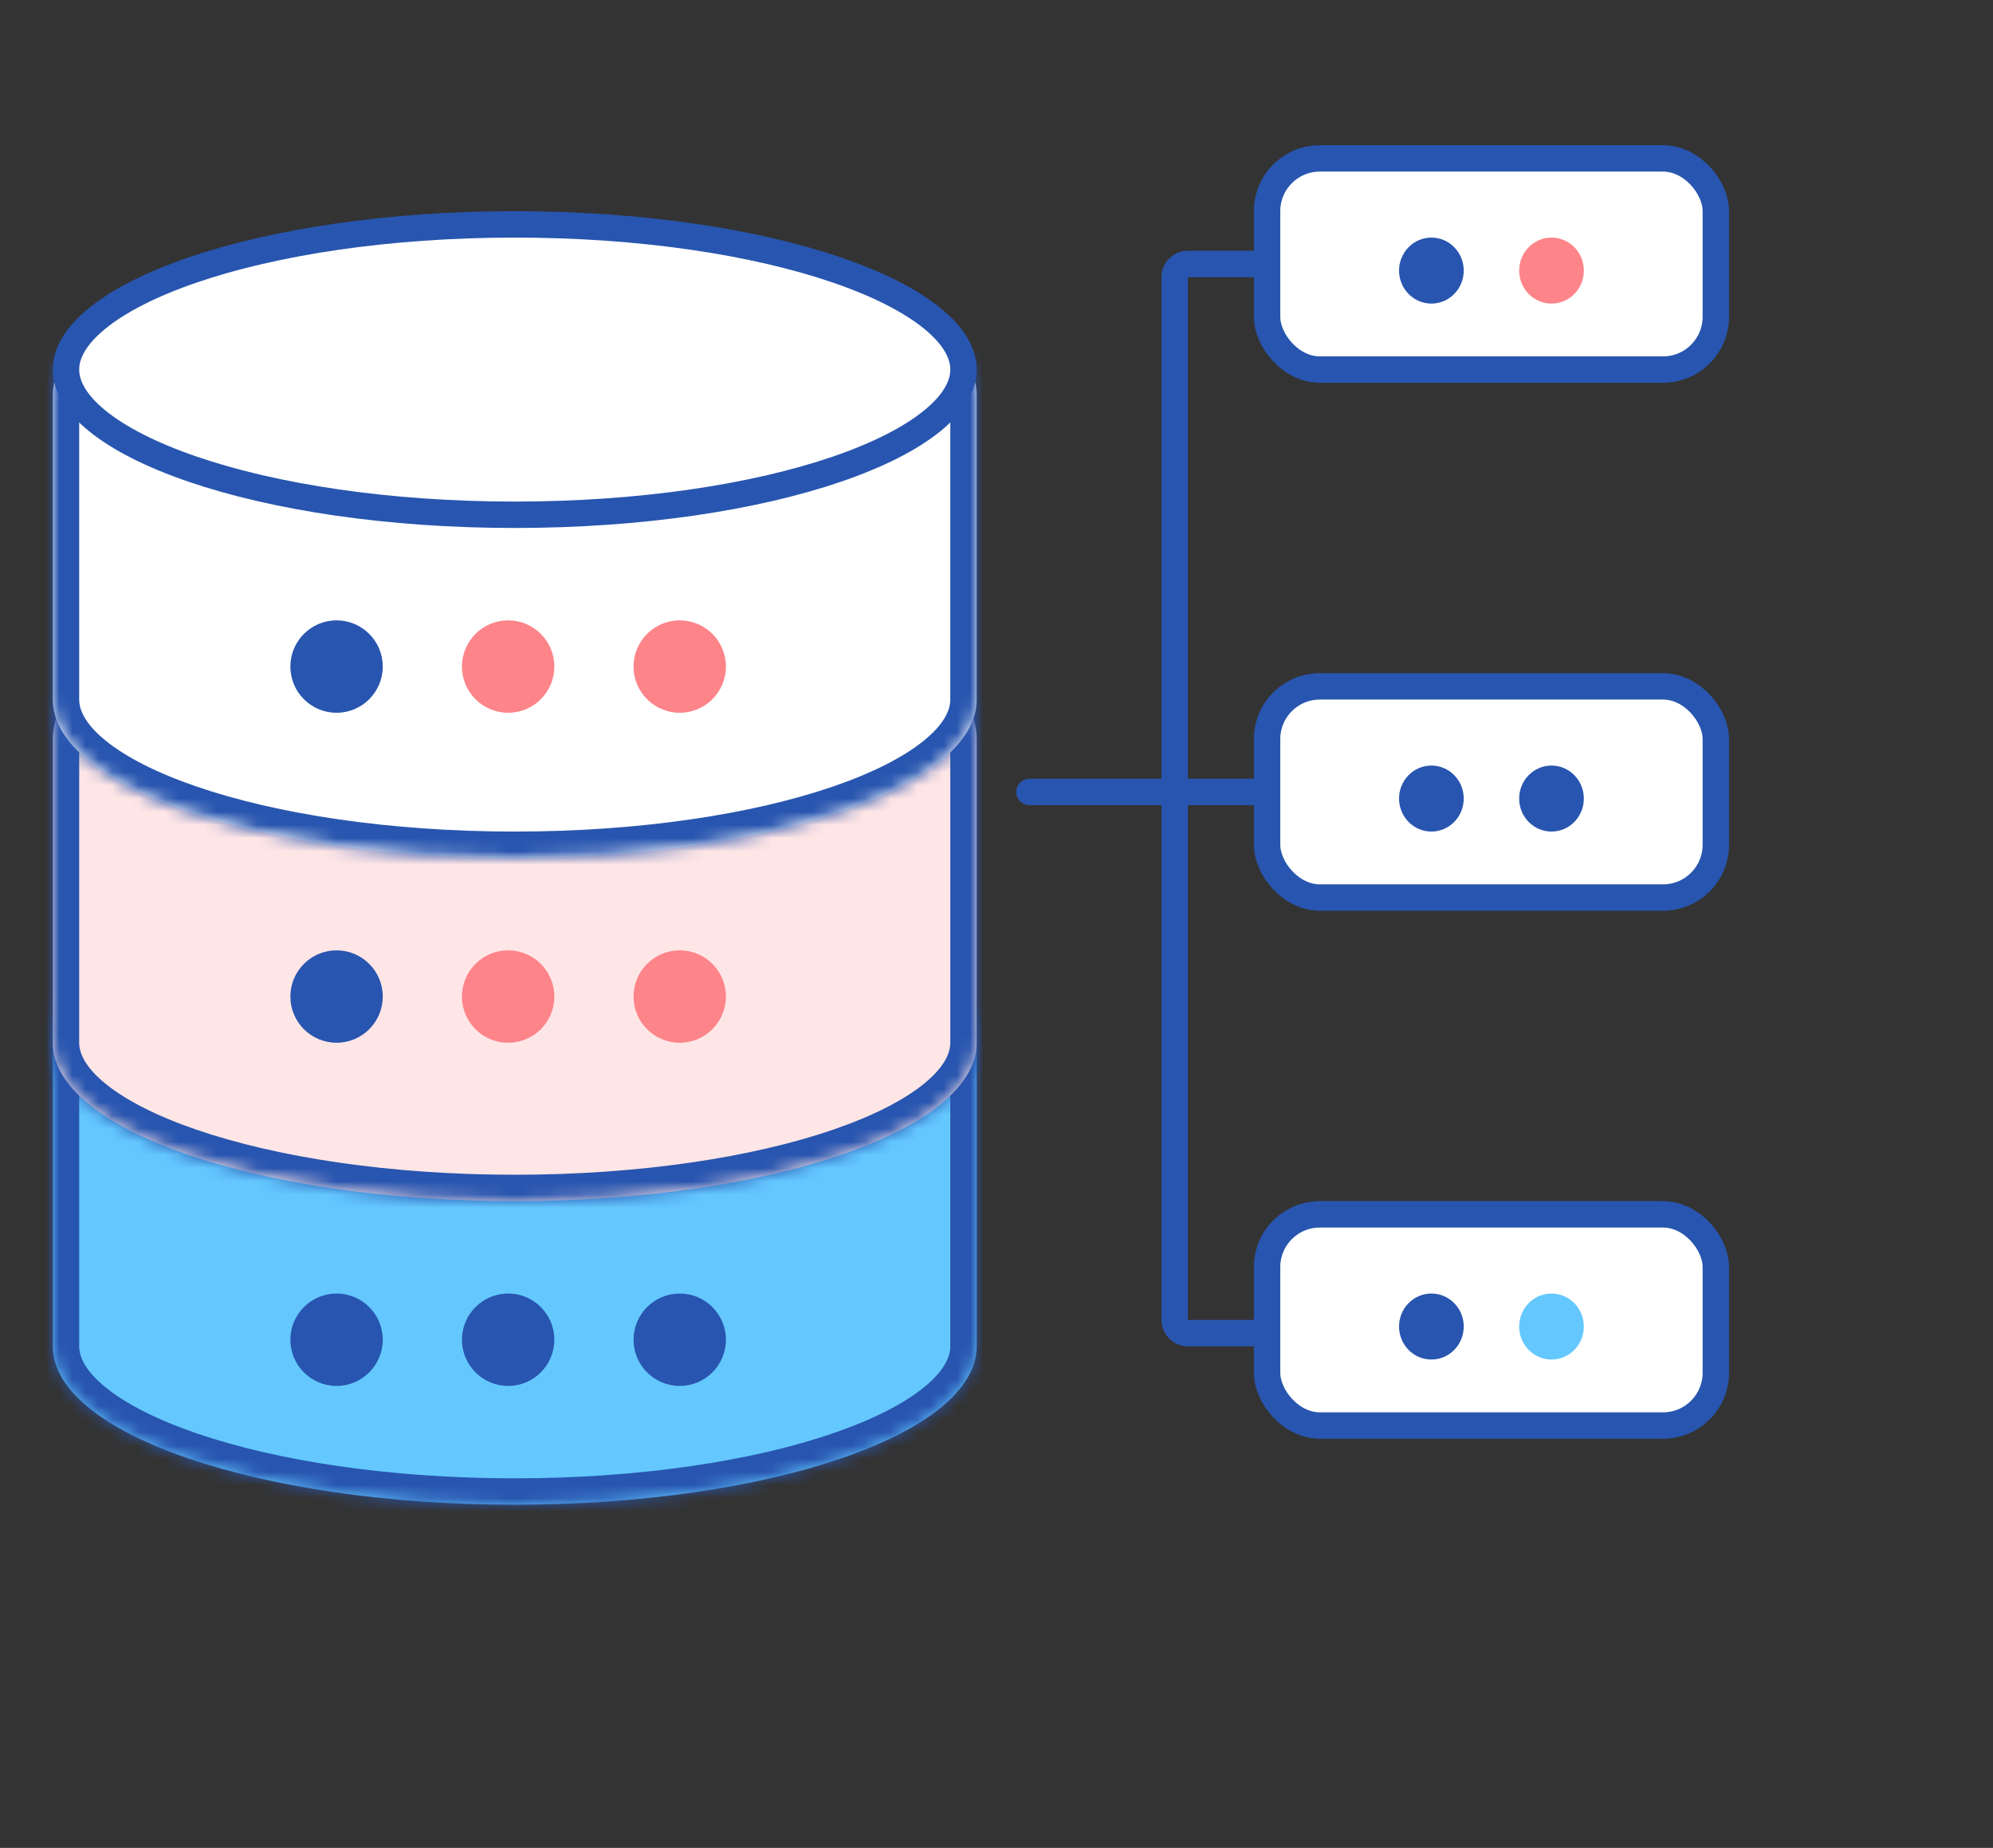 <?xml version="1.0" encoding="UTF-8"?>
<svg xmlns="http://www.w3.org/2000/svg" width="151" height="140" viewBox="0 0 151 140" fill="none">
  <rect x="0" y="0" width="151" height="140" fill="#333333" stroke="none"/>
  <path d="M78 60L95 60" stroke="#2855AF" stroke-width="2" stroke-linecap="round" stroke-linejoin="round"></path>
  <mask id="path-2-inside-1_251_6681" fill="white">
    <path fill-rule="evenodd" clip-rule="evenodd" d="M74 79C74 76.239 71.761 74 69 74H9C6.239 74 4 76.239 4 79V102C4 108.627 19.67 114 39 114C58.33 114 74 108.627 74 102V79Z"></path>
  </mask>
  <path fill-rule="evenodd" clip-rule="evenodd" d="M74 79C74 76.239 71.761 74 69 74H9C6.239 74 4 76.239 4 79V102C4 108.627 19.67 114 39 114C58.33 114 74 108.627 74 102V79Z" fill="#64C8FF"></path>
  <path d="M9 76H69V72H9V76ZM6 102V79H2V102H6ZM39 112C29.495 112 20.974 110.676 14.9 108.593C11.853 107.549 9.531 106.35 8.01 105.117C6.473 103.871 6 102.806 6 102H2C2 104.508 3.486 106.599 5.491 108.225C7.513 109.863 10.316 111.25 13.603 112.377C20.196 114.638 29.175 116 39 116V112ZM72 102C72 102.806 71.527 103.871 69.99 105.117C68.469 106.35 66.147 107.549 63.1 108.593C57.026 110.676 48.505 112 39 112V116C48.825 116 57.804 114.638 64.397 112.377C67.684 111.25 70.487 109.863 72.509 108.225C74.514 106.599 76 104.508 76 102H72ZM72 79V102H76V79H72ZM69 76C70.657 76 72 77.343 72 79H76C76 75.134 72.866 72 69 72V76ZM9 72C5.134 72 2 75.134 2 79H6C6 77.343 7.343 76 9 76V72Z" fill="#2855AF" mask="url(#path-2-inside-1_251_6681)"></path>
  <mask id="path-4-inside-2_251_6681" fill="white">
    <path fill-rule="evenodd" clip-rule="evenodd" d="M74 56C74 53.239 71.761 51 69 51H9C6.239 51 4 53.239 4 56V79C4 85.627 19.67 91 39 91C58.33 91 74 85.627 74 79V56Z"></path>
  </mask>
  <path fill-rule="evenodd" clip-rule="evenodd" d="M74 56C74 53.239 71.761 51 69 51H9C6.239 51 4 53.239 4 56V79C4 85.627 19.67 91 39 91C58.33 91 74 85.627 74 79V56Z" fill="#FFE6E6"></path>
  <path d="M9 53H69V49H9V53ZM6 79V56H2V79H6ZM39 89C29.495 89 20.974 87.676 14.9 85.593C11.853 84.549 9.531 83.35 8.01 82.117C6.473 80.871 6 79.806 6 79H2C2 81.508 3.486 83.599 5.491 85.225C7.513 86.863 10.316 88.25 13.603 89.377C20.196 91.638 29.175 93 39 93V89ZM72 79C72 79.806 71.527 80.871 69.99 82.117C68.469 83.35 66.147 84.549 63.1 85.593C57.026 87.676 48.505 89 39 89V93C48.825 93 57.804 91.638 64.397 89.377C67.684 88.25 70.487 86.863 72.509 85.225C74.514 83.599 76 81.508 76 79H72ZM72 56V79H76V56H72ZM69 53C70.657 53 72 54.343 72 56H76C76 52.134 72.866 49 69 49V53ZM9 49C5.134 49 2 52.134 2 56H6C6 54.343 7.343 53 9 53V49Z" fill="#2855AF" mask="url(#path-4-inside-2_251_6681)"></path>
  <mask id="path-6-inside-3_251_6681" fill="white">
    <path fill-rule="evenodd" clip-rule="evenodd" d="M74 30C74 27.239 71.761 25 69 25H9C6.239 25 4 27.239 4 30V53C4 59.627 19.67 65 39 65C58.33 65 74 59.627 74 53V30Z"></path>
  </mask>
  <path fill-rule="evenodd" clip-rule="evenodd" d="M74 30C74 27.239 71.761 25 69 25H9C6.239 25 4 27.239 4 30V53C4 59.627 19.67 65 39 65C58.33 65 74 59.627 74 53V30Z" fill="white"></path>
  <path d="M9 27H69V23H9V27ZM6 53V30H2V53H6ZM39 63C29.495 63 20.974 61.676 14.9 59.593C11.853 58.549 9.531 57.35 8.01 56.117C6.473 54.871 6 53.806 6 53H2C2 55.508 3.486 57.599 5.491 59.225C7.513 60.863 10.316 62.25 13.603 63.377C20.196 65.638 29.175 67 39 67V63ZM72 53C72 53.806 71.527 54.871 69.99 56.117C68.469 57.35 66.147 58.549 63.1 59.593C57.026 61.676 48.505 63 39 63V67C48.825 67 57.804 65.638 64.397 63.377C67.684 62.25 70.487 60.863 72.509 59.225C74.514 57.599 76 55.508 76 53H72ZM72 30V53H76V30H72ZM69 27C70.657 27 72 28.343 72 30H76C76 26.134 72.866 23 69 23V27ZM9 23C5.134 23 2 26.134 2 30H6C6 28.343 7.343 27 9 27V23Z" fill="#2855AF" mask="url(#path-6-inside-3_251_6681)"></path>
  <path d="M73 28C73 29.231 72.274 30.553 70.62 31.894C68.974 33.228 66.531 34.474 63.424 35.539C57.22 37.666 48.585 39 39 39C29.415 39 20.78 37.666 14.576 35.539C11.469 34.474 9.026 33.228 7.38 31.894C5.726 30.553 5 29.231 5 28C5 26.769 5.726 25.447 7.38 24.106C9.026 22.772 11.469 21.526 14.576 20.461C20.78 18.334 29.415 17 39 17C48.585 17 57.22 18.334 63.424 20.461C66.531 21.526 68.974 22.772 70.62 24.106C72.274 25.447 73 26.769 73 28Z" fill="white" stroke="#2855AF" stroke-width="2"></path>
  <circle cx="38.5" cy="50.5" r="3.5" fill="#FD8489"></circle>
  <circle cx="51.5" cy="50.5" r="3.5" fill="#FD8489"></circle>
  <circle cx="25.5" cy="50.5" r="3.5" fill="#2855AF"></circle>
  <circle cx="38.5" cy="75.5" r="3.5" fill="#FD8489"></circle>
  <circle cx="51.5" cy="75.5" r="3.5" fill="#FD8489"></circle>
  <circle cx="25.5" cy="75.5" r="3.5" fill="#2855AF"></circle>
  <circle cx="38.5" cy="101.5" r="3.5" fill="#2855AF"></circle>
  <circle cx="51.5" cy="101.5" r="3.5" fill="#2855AF"></circle>
  <circle cx="25.5" cy="101.5" r="3.5" fill="#2855AF"></circle>
  <rect x="96" y="12" width="34" height="16" rx="4" fill="white" stroke="#2855AF" stroke-width="2"></rect>
  <rect x="96" y="52" width="34" height="16" rx="4" fill="white" stroke="#2855AF" stroke-width="2"></rect>
  <rect x="96" y="92" width="34" height="16" rx="4" fill="white" stroke="#2855AF" stroke-width="2"></rect>
  <path d="M95 20H90C89.448 20 89 20.448 89 21V100C89 100.552 89.448 101 90 101H95" stroke="#2855AF" stroke-width="2" stroke-linecap="round" stroke-linejoin="round"></path>
  <ellipse cx="117.55" cy="20.5" rx="2.45" ry="2.5" fill="#FD8489"></ellipse>
  <ellipse cx="108.45" cy="20.5" rx="2.45" ry="2.5" fill="#2855AF"></ellipse>
  <ellipse cx="117.55" cy="60.5" rx="2.45" ry="2.5" fill="#2855AF"></ellipse>
  <ellipse cx="108.45" cy="60.5" rx="2.45" ry="2.5" fill="#2855AF"></ellipse>
  <ellipse cx="117.55" cy="100.5" rx="2.45" ry="2.5" fill="#64C8FF"></ellipse>
  <ellipse cx="108.45" cy="100.5" rx="2.45" ry="2.5" fill="#2855AF"></ellipse>
</svg>
